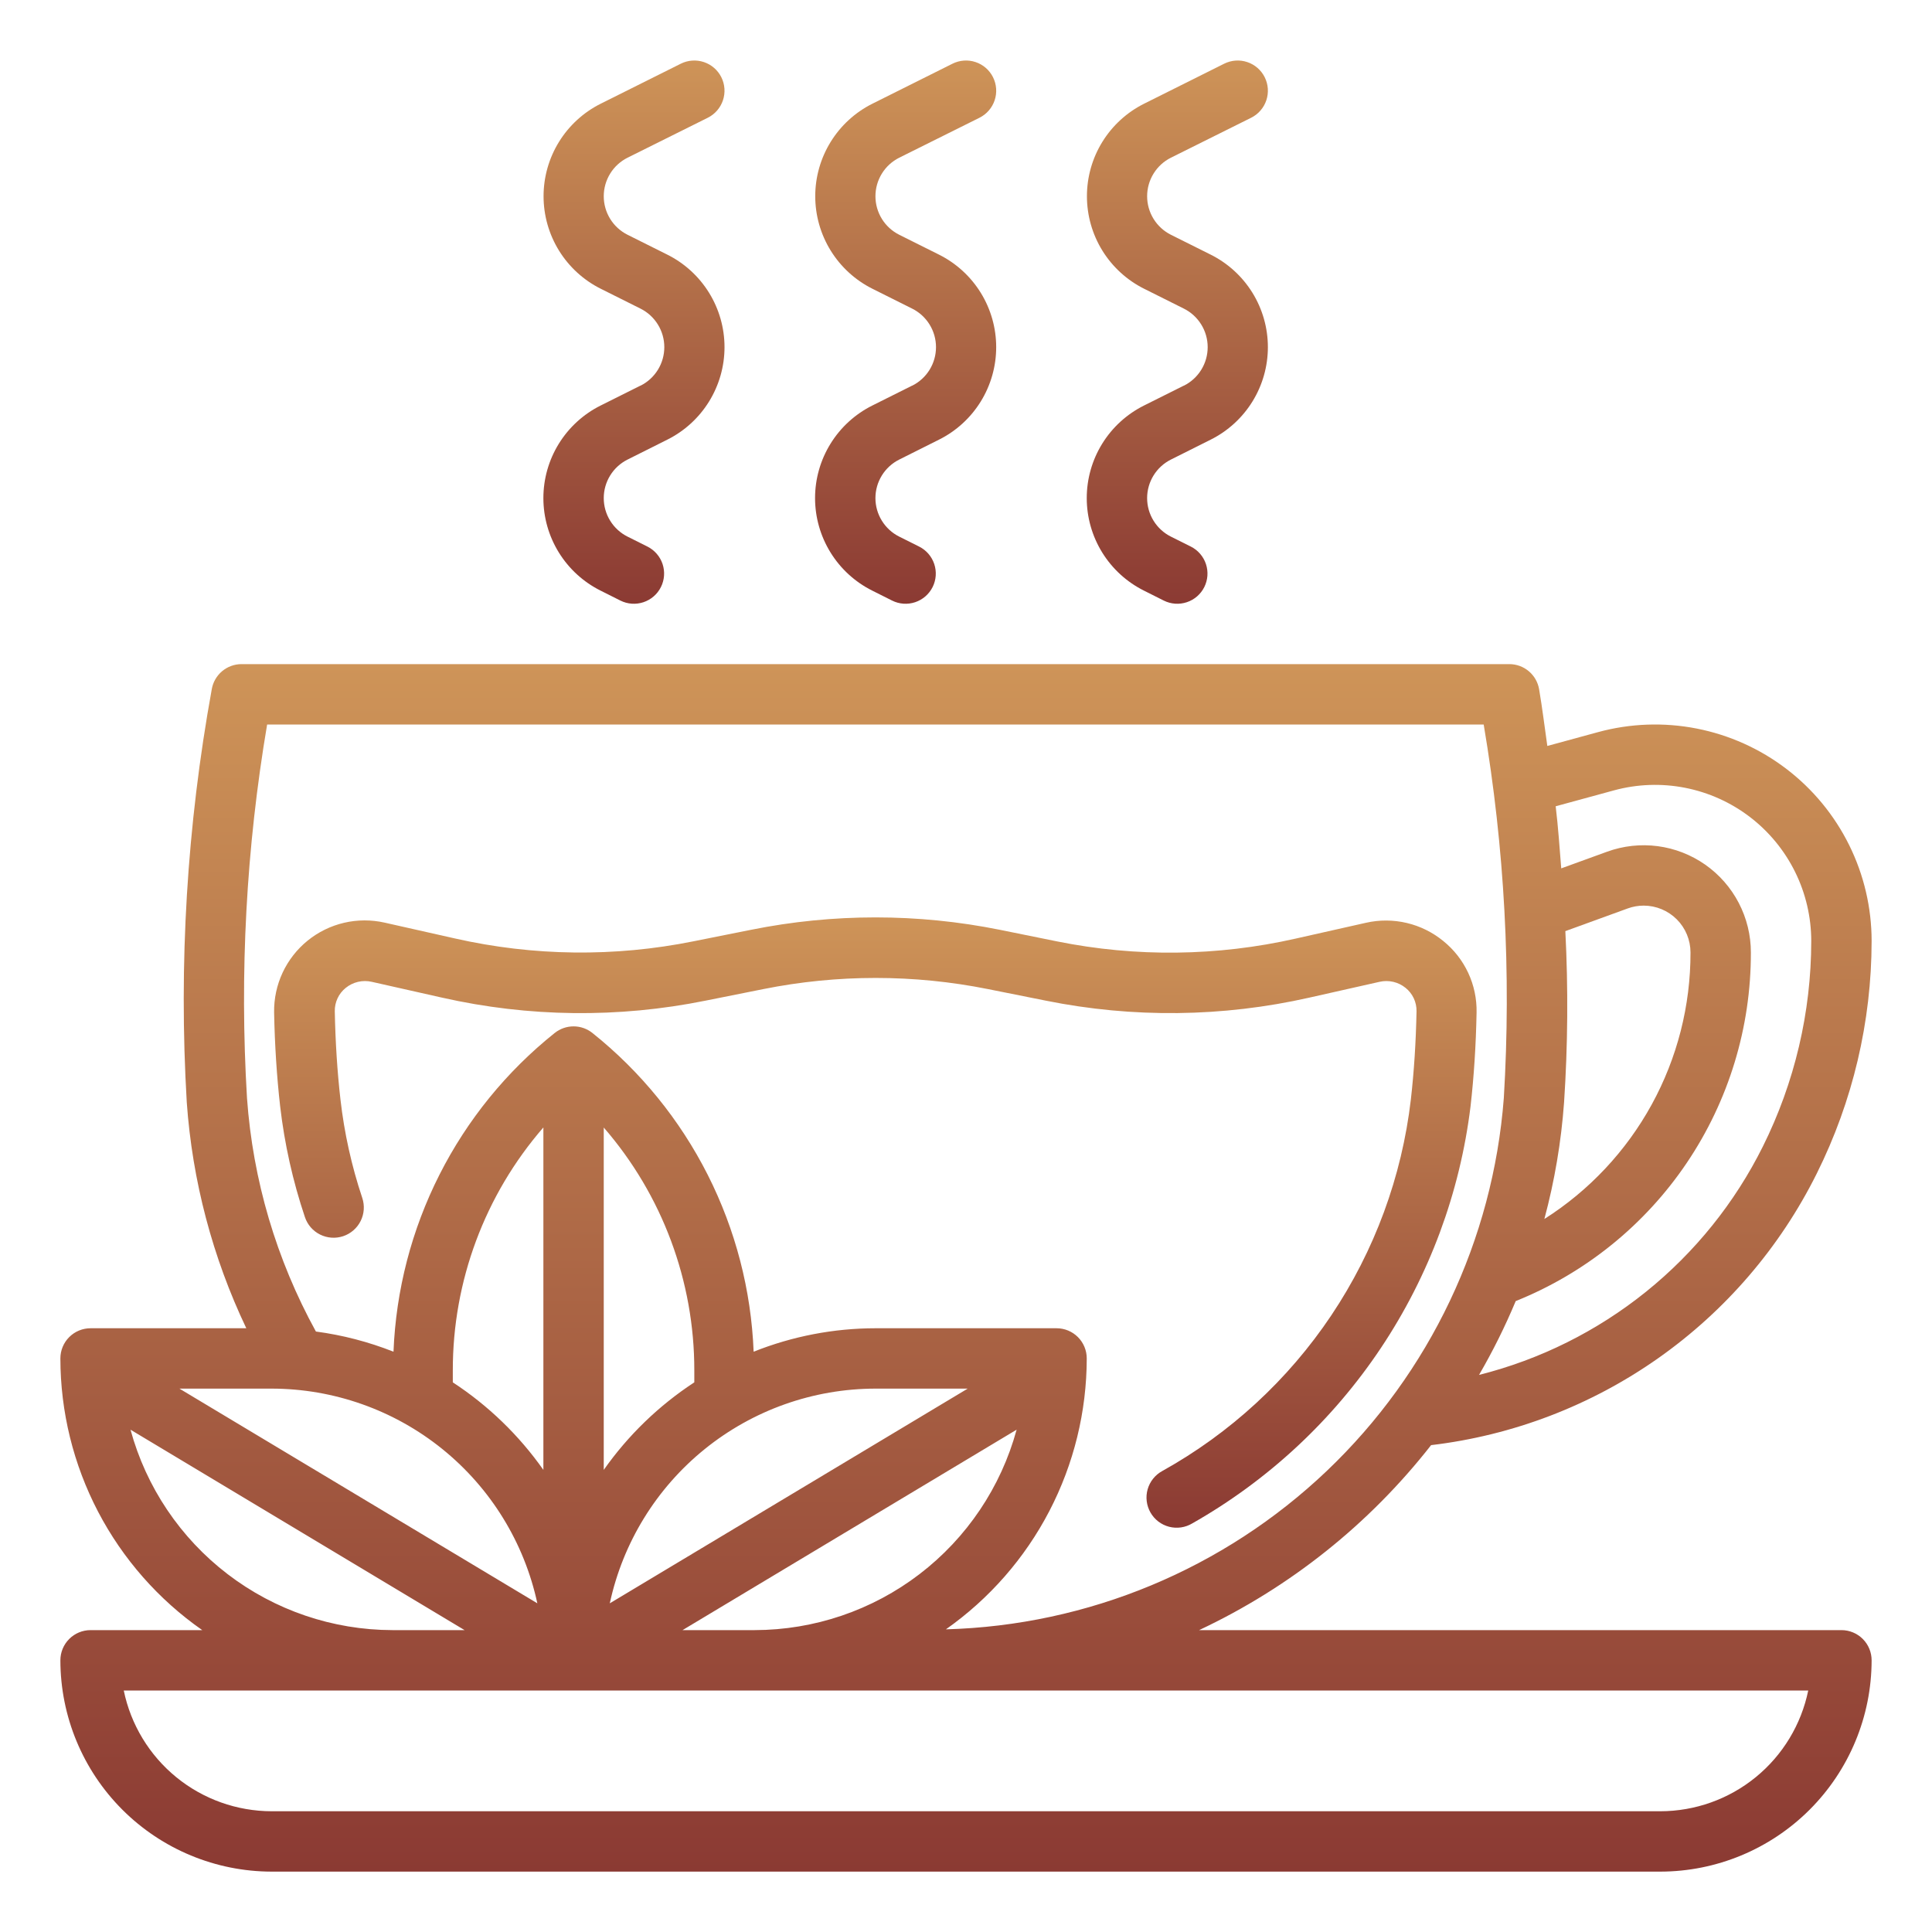 <svg width="150" height="150" viewBox="0 0 150 150" fill="none" xmlns="http://www.w3.org/2000/svg">
<path d="M142.969 126.562H93.098C100.144 123.251 106.313 118.332 111.11 112.2C117.461 111.448 123.524 109.126 128.753 105.443C133.981 101.76 138.209 96.833 141.056 91.106C143.849 85.501 145.306 79.325 145.312 73.062C145.311 70.477 144.715 67.927 143.568 65.61C142.422 63.293 140.757 61.272 138.703 59.703C136.649 58.134 134.26 57.059 131.724 56.563C129.187 56.067 126.57 56.162 124.076 56.841L120.134 57.916C119.923 56.449 119.752 55.01 119.496 53.513C119.403 52.967 119.121 52.473 118.698 52.116C118.276 51.759 117.741 51.563 117.188 51.562H18.75C18.197 51.563 17.662 51.759 17.239 52.116C16.817 52.473 16.534 52.967 16.441 53.513C14.516 64.089 13.865 74.858 14.501 85.589C14.932 91.672 16.5 97.62 19.123 103.125H7.031C6.41 103.125 5.814 103.372 5.374 103.811C4.934 104.251 4.688 104.847 4.688 105.469C4.692 109.611 5.696 113.692 7.613 117.364C9.531 121.036 12.306 124.191 15.703 126.562H7.031C6.41 126.562 5.814 126.809 5.374 127.249C4.934 127.689 4.688 128.285 4.688 128.906C4.692 133.256 6.423 137.426 9.498 140.502C12.574 143.577 16.744 145.308 21.094 145.312H128.906C133.256 145.308 137.426 143.577 140.502 140.502C143.577 137.426 145.308 133.256 145.312 128.906C145.312 128.285 145.066 127.689 144.626 127.249C144.186 126.809 143.59 126.562 142.969 126.562ZM41.719 124.481L13.931 107.812H21.094C25.918 107.818 30.596 109.475 34.348 112.507C38.1 115.54 40.701 119.765 41.719 124.481ZM67.969 107.812H75.131L47.344 124.481C48.361 119.765 50.962 115.54 54.715 112.507C58.467 109.475 63.144 107.818 67.969 107.812ZM53.906 107.325C51.154 109.126 48.768 111.432 46.875 114.122V87.541C51.419 92.775 53.916 99.475 53.906 106.406V107.325ZM42.188 114.122C40.294 111.432 37.909 109.126 35.156 107.325V106.406C35.145 99.473 37.642 92.77 42.188 87.534V114.122ZM78.93 111C77.713 115.464 75.064 119.404 71.39 122.216C67.716 125.027 63.22 126.554 58.594 126.562H52.992L78.93 111ZM121.434 85.589C121.727 81.163 121.76 76.723 121.533 72.293L126.377 70.531C126.774 70.386 127.193 70.312 127.615 70.312C128.579 70.313 129.503 70.696 130.185 71.378C130.866 72.059 131.249 72.984 131.25 73.948C131.259 78.074 130.223 82.136 128.239 85.755C126.255 89.373 123.388 92.431 119.904 94.643C120.7 91.68 121.212 88.649 121.434 85.589ZM125.309 61.364C127.107 60.874 128.995 60.805 130.824 61.163C132.654 61.521 134.376 62.296 135.858 63.427C137.339 64.559 138.54 66.017 139.367 67.688C140.194 69.359 140.624 71.198 140.625 73.062C140.621 78.592 139.337 84.047 136.875 88.999C134.7 93.374 131.604 97.225 127.799 100.289C123.993 103.353 119.57 105.557 114.832 106.748C115.905 104.902 116.856 102.987 117.68 101.016C123.081 98.847 127.708 95.109 130.962 90.284C134.217 85.458 135.95 79.768 135.938 73.948C135.938 72.61 135.616 71.292 134.998 70.105C134.381 68.918 133.486 67.898 132.391 67.13C131.295 66.363 130.03 65.871 128.704 65.696C127.378 65.522 126.029 65.669 124.772 66.127L121.214 67.42C121.085 65.822 120.98 64.237 120.783 62.599L125.309 61.364ZM20.74 56.25H115.193C116.815 65.826 117.34 75.556 116.756 85.252C115.913 96.266 111.019 106.577 103.019 114.195C95.019 121.813 84.481 126.197 73.439 126.502C76.813 124.128 79.568 120.978 81.471 117.318C83.374 113.658 84.37 109.594 84.375 105.469C84.375 104.847 84.128 104.251 83.689 103.811C83.249 103.372 82.653 103.125 82.031 103.125H67.969C64.73 103.128 61.52 103.746 58.512 104.946C58.322 100.165 57.106 95.481 54.947 91.212C52.787 86.942 49.735 83.187 45.996 80.201C45.58 79.868 45.064 79.687 44.531 79.687C43.999 79.687 43.482 79.868 43.066 80.201C39.328 83.187 36.275 86.942 34.116 91.212C31.956 95.481 30.741 100.165 30.551 104.946C28.614 104.18 26.592 103.654 24.527 103.38C21.455 97.795 19.629 91.61 19.177 85.252C18.593 75.556 19.117 65.826 20.74 56.25ZM10.132 111L36.07 126.562H30.469C25.842 126.554 21.346 125.027 17.672 122.216C13.998 119.404 11.349 115.464 10.132 111ZM128.906 140.625H21.094C18.393 140.622 15.776 139.688 13.684 137.98C11.592 136.272 10.153 133.895 9.609 131.25H140.391C139.847 133.895 138.408 136.272 136.316 137.98C134.224 139.688 131.607 140.622 128.906 140.625Z" fill="url(#paint0_linear_188_694)"/>
<path d="M91.903 29.944L88.814 31.488C87.48 32.156 86.358 33.181 85.574 34.45C84.79 35.718 84.375 37.18 84.375 38.672C84.375 40.163 84.79 41.625 85.574 42.894C86.358 44.163 87.48 45.188 88.814 45.855L90.356 46.629C90.913 46.907 91.556 46.952 92.146 46.755C92.438 46.658 92.708 46.504 92.941 46.302C93.174 46.1 93.364 45.854 93.502 45.579C93.639 45.303 93.721 45.004 93.743 44.696C93.764 44.389 93.725 44.081 93.628 43.789C93.531 43.497 93.376 43.227 93.174 42.994C92.973 42.762 92.727 42.571 92.452 42.434L90.909 41.663C90.354 41.385 89.887 40.958 89.561 40.429C89.235 39.901 89.062 39.293 89.062 38.672C89.062 38.051 89.235 37.443 89.561 36.914C89.887 36.386 90.354 35.959 90.909 35.681L93.998 34.134C95.332 33.468 96.454 32.442 97.239 31.174C98.023 29.905 98.438 28.443 98.438 26.952C98.438 25.461 98.023 23.999 97.239 22.73C96.454 21.462 95.332 20.436 93.998 19.77L90.909 18.227C90.354 17.949 89.888 17.522 89.562 16.994C89.235 16.465 89.063 15.856 89.063 15.236C89.063 14.615 89.235 14.006 89.562 13.478C89.888 12.949 90.354 12.522 90.909 12.244L97.141 9.141C97.417 9.003 97.662 8.813 97.864 8.58C98.066 8.348 98.22 8.078 98.318 7.785C98.415 7.493 98.454 7.185 98.433 6.878C98.411 6.571 98.329 6.271 98.191 5.995C98.054 5.72 97.863 5.474 97.631 5.272C97.398 5.07 97.128 4.916 96.836 4.819C96.544 4.721 96.236 4.682 95.929 4.704C95.621 4.726 95.322 4.808 95.046 4.945L88.828 8.051C87.494 8.718 86.372 9.743 85.588 11.012C84.804 12.281 84.389 13.743 84.389 15.234C84.389 16.726 84.804 18.188 85.588 19.457C86.372 20.725 87.494 21.751 88.828 22.418L91.917 23.962C92.472 24.24 92.939 24.667 93.265 25.196C93.592 25.724 93.764 26.332 93.764 26.953C93.764 27.574 93.592 28.183 93.265 28.711C92.939 29.239 92.472 29.666 91.917 29.944H91.903Z" fill="url(#paint1_linear_188_694)"/>
<path d="M70.809 29.944L67.72 31.488C66.386 32.156 65.265 33.181 64.481 34.45C63.697 35.718 63.281 37.18 63.281 38.672C63.281 40.163 63.697 41.625 64.481 42.894C65.265 44.163 66.386 45.188 67.72 45.855L69.263 46.629C69.819 46.907 70.463 46.952 71.053 46.755C71.642 46.558 72.13 46.135 72.408 45.579C72.686 45.023 72.731 44.379 72.534 43.789C72.337 43.199 71.914 42.711 71.358 42.434L69.816 41.663C69.26 41.385 68.794 40.958 68.468 40.429C68.141 39.901 67.968 39.293 67.968 38.672C67.968 38.051 68.141 37.443 68.468 36.914C68.794 36.386 69.26 35.959 69.816 35.681L72.905 34.134C74.239 33.468 75.361 32.442 76.145 31.174C76.929 29.905 77.344 28.443 77.344 26.952C77.344 25.461 76.929 23.999 76.145 22.73C75.361 21.462 74.239 20.436 72.905 19.77L69.816 18.227C69.261 17.949 68.794 17.522 68.468 16.994C68.142 16.465 67.969 15.856 67.969 15.236C67.969 14.615 68.142 14.006 68.468 13.478C68.794 12.949 69.261 12.522 69.816 12.244L76.048 9.141C76.323 9.003 76.569 8.813 76.771 8.58C76.972 8.348 77.127 8.078 77.224 7.785C77.322 7.493 77.361 7.185 77.339 6.878C77.317 6.571 77.235 6.271 77.098 5.995C76.96 5.72 76.77 5.474 76.537 5.272C76.305 5.07 76.034 4.916 75.742 4.819C75.45 4.721 75.142 4.682 74.835 4.704C74.528 4.726 74.228 4.808 73.952 4.945L67.734 8.051C66.4 8.718 65.279 9.743 64.495 11.012C63.711 12.281 63.295 13.743 63.295 15.234C63.295 16.726 63.711 18.188 64.495 19.457C65.279 20.725 66.4 21.751 67.734 22.418L70.823 23.962C71.379 24.24 71.845 24.667 72.172 25.196C72.498 25.724 72.671 26.332 72.671 26.953C72.671 27.574 72.498 28.183 72.172 28.711C71.845 29.239 71.379 29.666 70.823 29.944H70.809Z" fill="url(#paint2_linear_188_694)"/>
<path d="M49.716 29.944L46.627 31.488C45.293 32.156 44.171 33.181 43.387 34.45C42.603 35.718 42.188 37.18 42.188 38.672C42.188 40.163 42.603 41.625 43.387 42.894C44.171 44.163 45.293 45.188 46.627 45.855L48.169 46.629C48.725 46.907 49.369 46.952 49.959 46.755C50.549 46.558 51.036 46.135 51.314 45.579C51.592 45.023 51.637 44.379 51.441 43.789C51.244 43.199 50.82 42.712 50.264 42.434L48.722 41.663C48.167 41.385 47.7 40.958 47.374 40.429C47.047 39.901 46.875 39.293 46.875 38.672C46.875 38.051 47.047 37.443 47.374 36.914C47.7 36.386 48.167 35.959 48.722 35.681L51.811 34.134C53.145 33.468 54.267 32.442 55.051 31.174C55.835 29.905 56.251 28.443 56.251 26.952C56.251 25.461 55.835 23.999 55.051 22.73C54.267 21.462 53.145 20.436 51.811 19.77L48.722 18.227C48.167 17.949 47.7 17.522 47.374 16.994C47.048 16.465 46.875 15.856 46.875 15.236C46.875 14.615 47.048 14.006 47.374 13.478C47.7 12.949 48.167 12.522 48.722 12.244L54.954 9.141C55.51 8.863 55.933 8.375 56.13 7.785C56.327 7.196 56.282 6.552 56.004 5.995C55.726 5.439 55.239 5.016 54.649 4.819C54.059 4.622 53.415 4.667 52.859 4.945L46.641 8.051C45.307 8.718 44.185 9.743 43.401 11.012C42.617 12.281 42.202 13.743 42.202 15.234C42.202 16.726 42.617 18.188 43.401 19.457C44.185 20.725 45.307 21.751 46.641 22.418L49.73 23.962C50.285 24.24 50.752 24.667 51.078 25.196C51.404 25.724 51.577 26.332 51.577 26.953C51.577 27.574 51.404 28.183 51.078 28.711C50.752 29.239 50.285 29.666 49.73 29.944H49.716Z" fill="url(#paint3_linear_188_694)"/>
<path d="M23.673 94.495C23.87 95.086 24.294 95.574 24.852 95.851C25.409 96.129 26.054 96.174 26.645 95.977C27.235 95.779 27.723 95.355 28.001 94.797C28.279 94.24 28.323 93.595 28.126 93.005C27.297 90.526 26.73 87.968 26.434 85.371C26.188 83.217 26.04 80.918 25.993 78.516C25.986 78.168 26.059 77.823 26.207 77.507C26.354 77.192 26.572 76.915 26.844 76.697C27.122 76.471 27.449 76.311 27.799 76.23C28.148 76.149 28.512 76.148 28.862 76.228L34.318 77.456C41.044 78.977 48.015 79.057 54.774 77.691L59.253 76.795C65.017 75.638 70.954 75.638 76.719 76.795L81.198 77.691C87.957 79.055 94.928 78.975 101.654 77.456L107.11 76.228C107.46 76.148 107.824 76.149 108.173 76.23C108.523 76.311 108.849 76.471 109.128 76.697C109.4 76.915 109.617 77.192 109.765 77.507C109.912 77.823 109.986 78.168 109.979 78.516C109.932 80.911 109.784 83.217 109.538 85.369C108.838 91.362 106.722 97.103 103.366 102.118C100.01 107.133 95.509 111.278 90.235 114.211C89.961 114.36 89.72 114.563 89.526 114.807C89.331 115.05 89.187 115.331 89.102 115.631C89.017 115.931 88.993 116.245 89.031 116.554C89.07 116.864 89.169 117.163 89.324 117.434C89.479 117.704 89.686 117.941 89.934 118.131C90.182 118.32 90.465 118.458 90.767 118.537C91.069 118.615 91.383 118.633 91.692 118.588C92.001 118.544 92.297 118.438 92.565 118.277C98.445 114.943 103.462 110.278 107.214 104.656C110.966 99.033 113.349 92.61 114.172 85.901C114.434 83.604 114.594 81.15 114.641 78.607C114.662 77.548 114.441 76.498 113.994 75.538C113.547 74.577 112.887 73.732 112.063 73.066C111.236 72.387 110.264 71.905 109.223 71.659C108.181 71.412 107.097 71.407 106.053 71.644L100.597 72.872C94.51 74.25 88.2 74.325 82.081 73.092L77.621 72.188C71.251 70.906 64.689 70.906 58.318 72.188L53.839 73.083C47.721 74.316 41.411 74.24 35.324 72.862L29.867 71.634C28.829 71.399 27.751 71.402 26.715 71.644C25.678 71.886 24.71 72.36 23.883 73.031C23.057 73.701 22.393 74.551 21.942 75.515C21.492 76.479 21.266 77.533 21.282 78.598C21.331 81.141 21.491 83.594 21.751 85.894C22.09 88.82 22.734 91.703 23.673 94.495Z" fill="url(#paint4_linear_188_694)"/>
<defs>
<linearGradient id="paint0_linear_188_694" x1="75" y1="51.562" x2="75" y2="145.312" gradientUnits="userSpaceOnUse">
<stop stop-color="#CE9458"/>
<stop offset="1" stop-color="#8B3A33"/>
</linearGradient>
<linearGradient id="paint1_linear_188_694" x1="91.407" y1="4.698" x2="91.407" y2="46.876" gradientUnits="userSpaceOnUse">
<stop stop-color="#CE9458"/>
<stop offset="1" stop-color="#8B3A33"/>
</linearGradient>
<linearGradient id="paint2_linear_188_694" x1="70.313" y1="4.698" x2="70.313" y2="46.876" gradientUnits="userSpaceOnUse">
<stop stop-color="#CE9458"/>
<stop offset="1" stop-color="#8B3A33"/>
</linearGradient>
<linearGradient id="paint3_linear_188_694" x1="49.219" y1="4.698" x2="49.219" y2="46.876" gradientUnits="userSpaceOnUse">
<stop stop-color="#CE9458"/>
<stop offset="1" stop-color="#8B3A33"/>
</linearGradient>
<linearGradient id="paint4_linear_188_694" x1="67.962" y1="71.226" x2="67.962" y2="118.612" gradientUnits="userSpaceOnUse">
<stop stop-color="#CE9458"/>
<stop offset="1" stop-color="#8B3A33"/>
</linearGradient>
</defs>
</svg>
